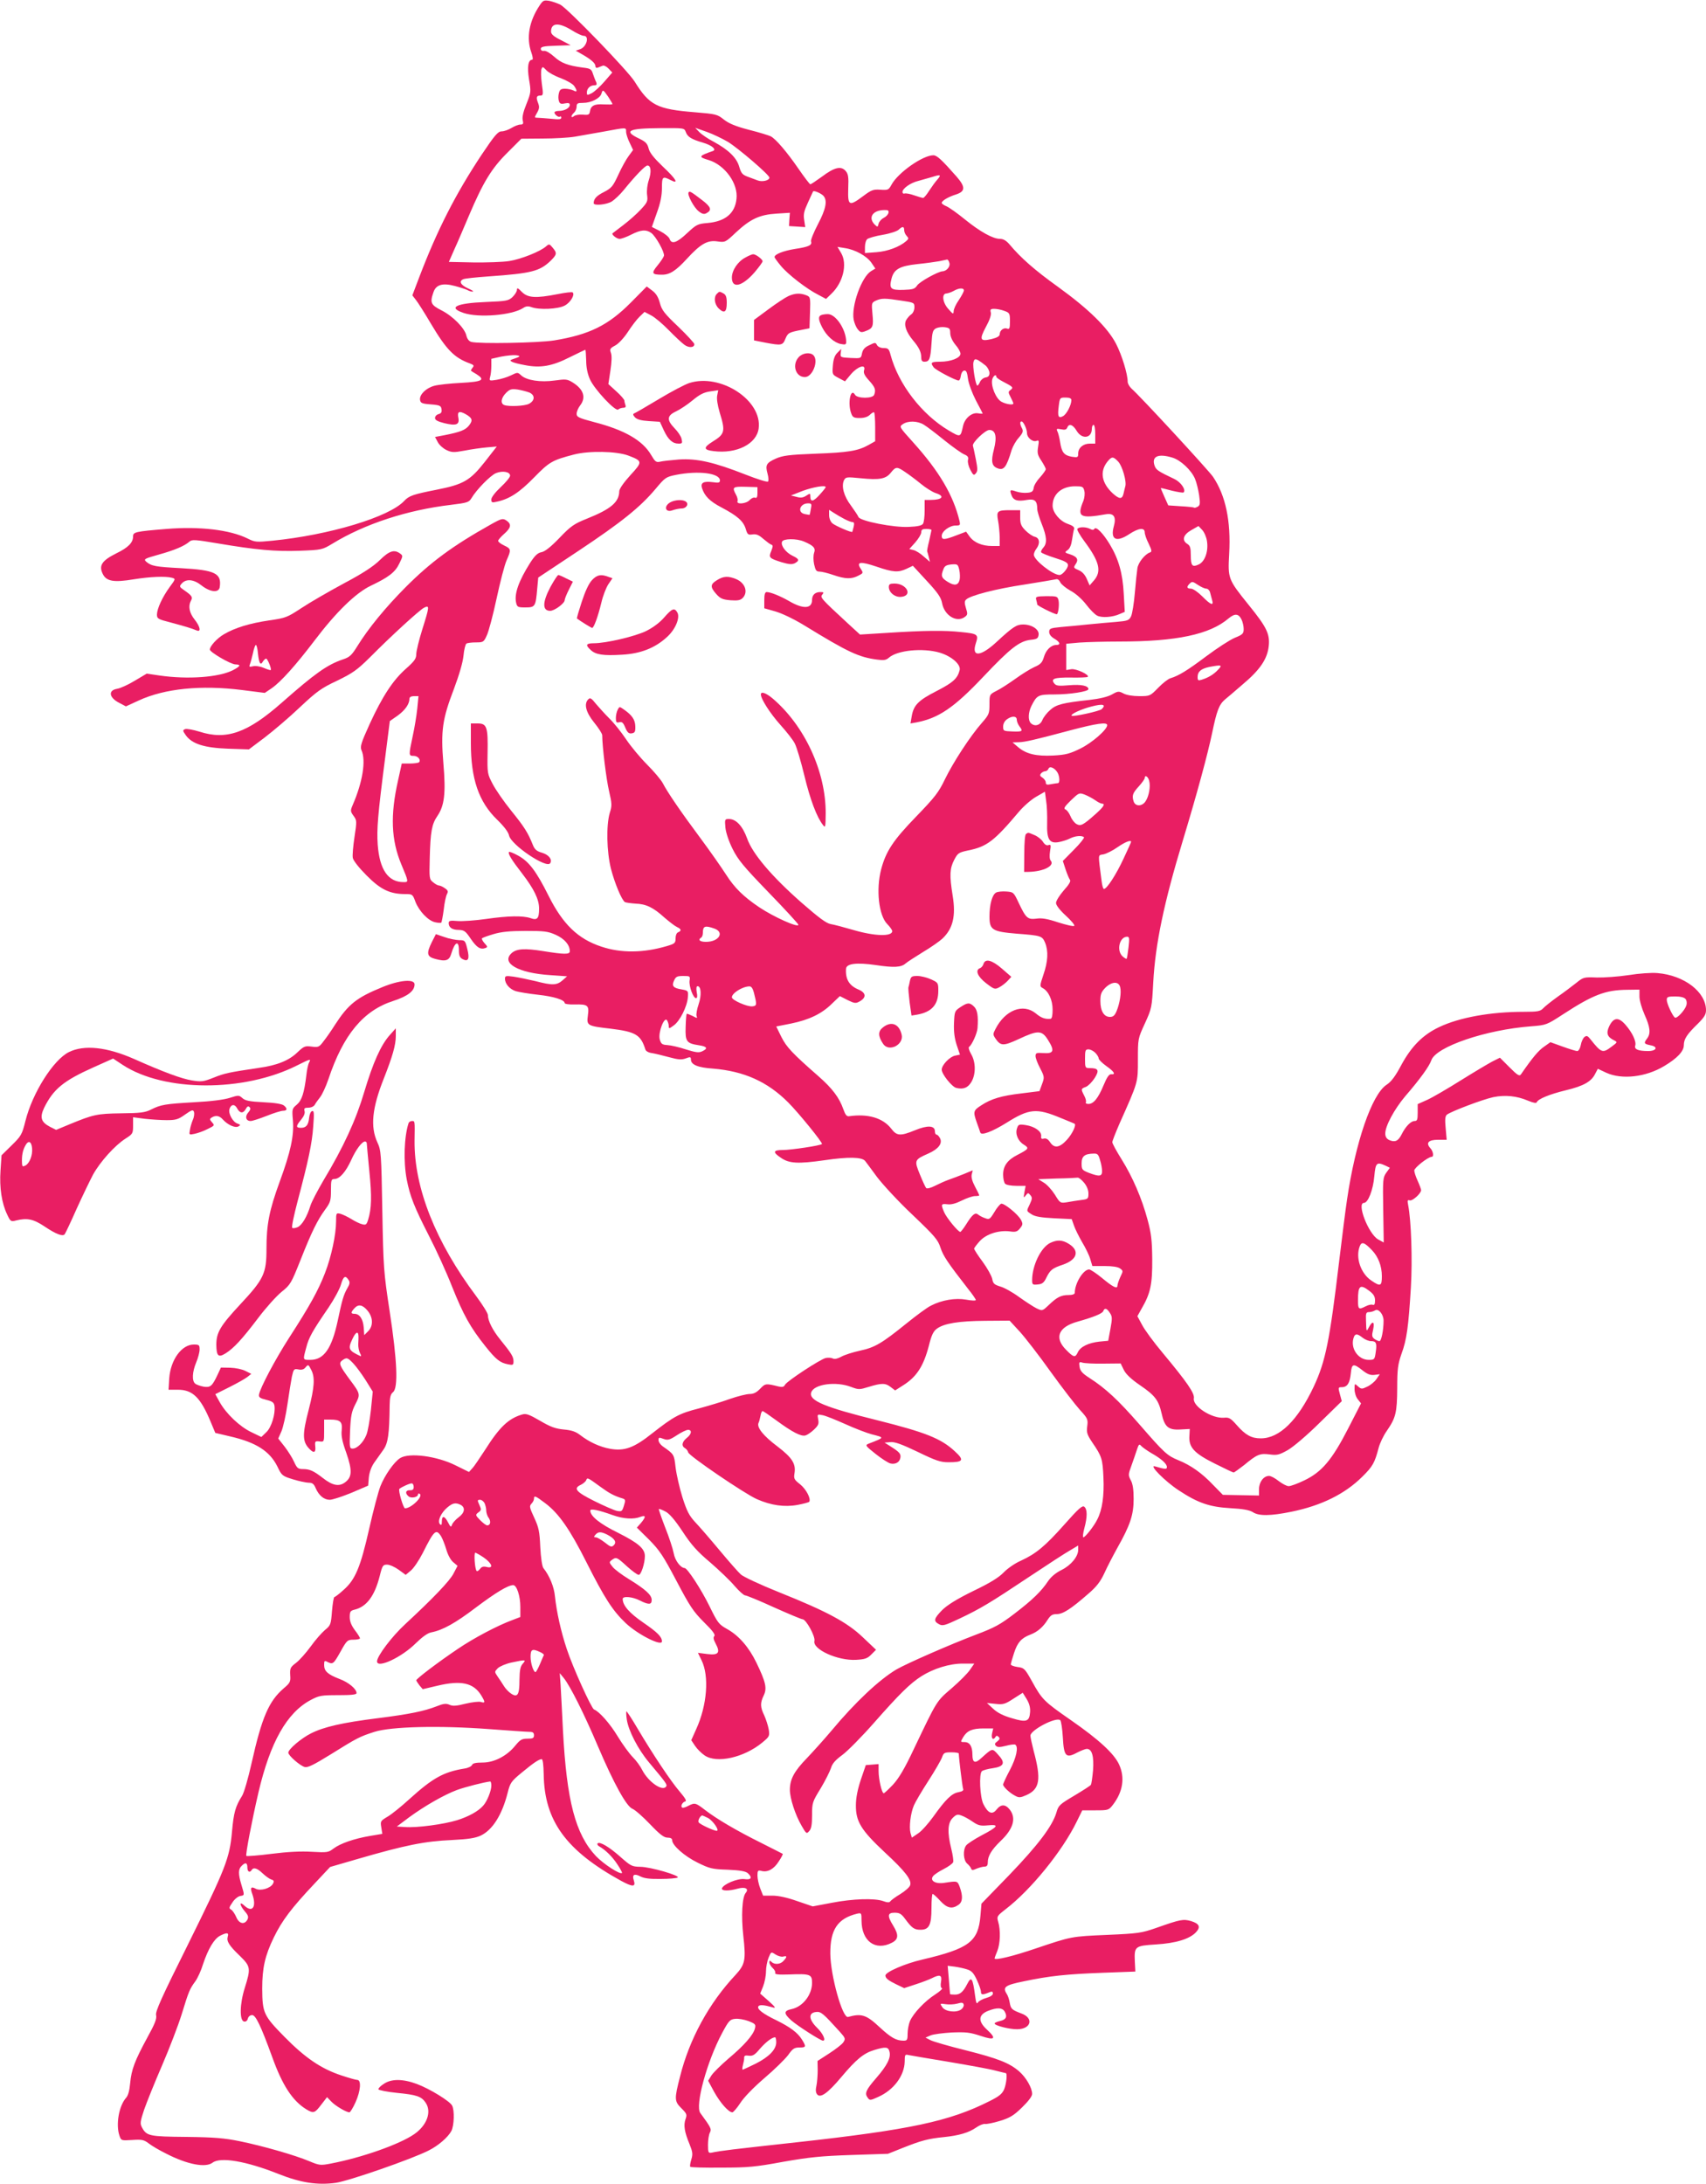 <?xml version="1.0" standalone="no"?>
<!DOCTYPE svg PUBLIC "-//W3C//DTD SVG 20010904//EN"
 "http://www.w3.org/TR/2001/REC-SVG-20010904/DTD/svg10.dtd">
<svg version="1.0" xmlns="http://www.w3.org/2000/svg"
 width="1000pt" height="1280pt" viewBox="0 0 1000 1280"
 preserveAspectRatio="xMidYMid meet">
<g transform="translate(0,1280) scale(0.1,-0.1)"
fill="#e91e63" stroke="none">
<path d="M3163 12768 c-62 -93 -79 -190 -48 -277 8 -22 10 -41 5 -41 -24 0
-31 -42 -19 -115 12 -72 12 -76 -15 -144 -19 -46 -26 -78 -22 -95 5 -21 3 -26
-14 -26 -11 0 -34 -9 -52 -20 -18 -11 -44 -20 -58 -20 -21 0 -40 -22 -117
-137 -152 -229 -259 -439 -363 -711 l-43 -113 21 -27 c12 -15 52 -78 89 -141
90 -151 136 -198 227 -231 24 -9 26 -13 16 -25 -7 -9 -11 -17 -9 -18 2 -2 16
-11 32 -20 53 -34 36 -44 -91 -51 -64 -3 -135 -11 -156 -17 -49 -13 -88 -52
-84 -82 3 -19 10 -23 63 -27 53 -4 60 -8 63 -28 3 -17 -2 -25 -17 -29 -12 -3
-21 -13 -21 -23 0 -12 15 -20 54 -30 70 -17 90 -9 83 30 -8 38 4 44 42 23 40
-23 44 -36 20 -67 -21 -26 -50 -38 -141 -56 l-58 -11 16 -30 c8 -16 31 -37 50
-46 31 -15 43 -16 107 -4 40 8 98 16 131 19 l58 5 -71 -91 c-86 -109 -125
-131 -281 -162 -137 -27 -162 -35 -191 -66 -87 -94 -439 -200 -773 -233 -93
-9 -101 -9 -145 13 -103 51 -281 72 -475 56 -183 -15 -196 -18 -196 -44 0 -36
-28 -65 -98 -99 -84 -42 -104 -71 -80 -120 21 -44 63 -52 184 -32 93 15 183
19 221 9 23 -6 23 -7 -12 -54 -43 -59 -74 -126 -75 -161 0 -25 5 -28 83 -48
81 -22 116 -32 150 -46 27 -11 21 22 -13 65 -30 38 -38 77 -21 109 12 21 6 30
-37 60 -32 22 -32 24 -16 42 26 28 70 24 115 -12 51 -40 102 -45 107 -10 12
81 -27 100 -227 111 -150 8 -173 12 -204 38 -16 15 -11 18 75 42 93 26 149 50
179 76 14 13 36 11 161 -10 230 -39 342 -49 484 -44 131 5 133 6 193 42 190
116 439 197 693 227 98 12 107 15 122 40 29 49 110 132 143 146 39 16 83 8 83
-15 0 -9 -25 -39 -55 -67 -33 -31 -55 -60 -55 -72 0 -19 4 -20 34 -13 74 16
132 55 217 142 89 91 106 101 233 134 88 23 250 20 319 -6 84 -32 85 -36 12
-115 -39 -43 -64 -79 -65 -93 -1 -65 -48 -105 -190 -162 -75 -30 -94 -43 -160
-112 -50 -52 -85 -80 -105 -84 -23 -4 -39 -19 -67 -62 -67 -106 -94 -181 -83
-233 6 -27 10 -29 55 -29 57 0 60 5 69 110 l6 65 235 156 c254 169 362 256
453 364 56 67 61 70 120 82 132 26 257 10 257 -33 0 -13 -8 -15 -42 -10 -54 7
-73 -3 -63 -35 15 -46 45 -77 114 -113 93 -49 128 -80 142 -125 10 -34 14 -37
40 -33 22 3 37 -3 63 -26 19 -16 40 -32 47 -34 11 -4 10 -10 0 -37 -17 -39
-12 -43 60 -66 44 -13 61 -14 78 -6 29 16 26 25 -14 44 -39 19 -70 60 -61 82
7 19 85 20 129 1 57 -24 69 -39 59 -66 -5 -15 -5 -43 0 -67 8 -36 13 -43 32
-43 13 0 49 -9 81 -20 70 -24 106 -25 146 -4 30 15 30 16 14 41 -27 41 -2 44
93 12 99 -34 128 -35 177 -12 l36 17 82 -89 c65 -70 83 -97 89 -129 13 -73 85
-117 133 -82 17 12 18 18 7 52 -9 30 -9 41 1 50 24 24 175 63 342 88 94 15
177 29 185 31 9 3 19 -4 25 -18 6 -12 33 -34 60 -49 30 -16 66 -48 91 -80 22
-29 51 -59 65 -66 27 -14 91 -10 134 10 l28 12 -6 106 c-6 119 -30 204 -82
290 -40 66 -80 106 -90 91 -4 -8 -12 -8 -25 -1 -24 13 -67 13 -75 0 -3 -5 15
-37 41 -72 88 -118 102 -175 58 -228 l-27 -31 -17 39 c-11 25 -28 43 -49 51
-28 12 -29 15 -17 33 20 28 11 45 -31 59 -33 10 -34 12 -15 25 13 9 22 31 26
61 4 27 9 55 12 63 3 11 -9 20 -38 30 -46 16 -88 67 -88 106 0 68 53 114 132
114 43 0 48 -2 54 -27 4 -15 1 -40 -5 -57 -40 -96 -22 -107 131 -80 47 8 62
-15 47 -70 -22 -79 14 -97 91 -46 53 35 90 40 90 10 0 -11 10 -41 23 -66 19
-40 20 -48 7 -52 -29 -10 -69 -60 -73 -93 -3 -19 -10 -83 -15 -144 -5 -60 -15
-122 -22 -137 -12 -24 -19 -27 -89 -33 -42 -3 -116 -10 -166 -15 -49 -5 -120
-12 -157 -15 -62 -6 -68 -9 -68 -29 0 -14 11 -28 30 -39 34 -20 39 -37 12 -37
-31 0 -61 -29 -73 -71 -10 -33 -20 -43 -57 -59 -24 -11 -74 -42 -111 -69 -38
-27 -87 -59 -110 -70 -41 -21 -41 -22 -41 -79 0 -54 -3 -61 -44 -108 -69 -78
-170 -234 -217 -331 -37 -77 -58 -104 -168 -218 -135 -139 -178 -204 -206
-310 -31 -119 -14 -269 35 -320 17 -17 30 -36 30 -42 0 -33 -103 -30 -226 6
-55 16 -115 32 -134 35 -26 4 -70 37 -172 126 -174 153 -288 287 -319 377 -26
71 -64 113 -106 113 -25 0 -25 -2 -21 -50 3 -30 20 -81 42 -125 32 -64 64
-103 212 -256 96 -99 174 -184 174 -189 0 -19 -145 46 -230 103 -92 62 -144
113 -194 191 -29 45 -97 142 -152 216 -114 153 -193 269 -219 320 -10 19 -51
68 -91 108 -40 40 -96 107 -124 149 -28 42 -72 97 -98 122 -26 26 -61 65 -79
86 -25 32 -34 38 -44 27 -28 -26 -15 -77 34 -137 26 -32 47 -65 47 -74 0 -66
24 -260 40 -327 17 -74 18 -86 4 -129 -21 -73 -18 -225 7 -326 22 -85 63 -184
82 -196 6 -3 34 -7 62 -9 62 -2 104 -22 170 -82 28 -24 60 -49 73 -55 26 -12
28 -22 7 -31 -9 -3 -15 -18 -15 -35 0 -28 -4 -32 -52 -46 -136 -40 -267 -42
-383 -3 -137 45 -226 131 -310 299 -72 144 -115 200 -177 234 -27 15 -52 25
-54 22 -9 -8 14 -46 77 -127 69 -90 99 -151 99 -205 0 -59 -11 -70 -50 -56
-45 15 -129 14 -262 -5 -62 -9 -137 -14 -165 -12 -44 4 -53 2 -53 -12 0 -26
21 -40 59 -40 32 -1 40 -7 71 -53 35 -51 56 -64 86 -53 13 5 12 9 -5 27 -11
12 -18 25 -16 29 2 4 33 15 67 25 46 14 97 19 188 19 110 0 131 -2 178 -23 51
-23 82 -59 82 -96 0 -20 -33 -19 -158 1 -106 17 -154 14 -183 -12 -64 -58 38
-117 226 -129 l99 -7 -27 -24 c-34 -29 -59 -30 -159 -4 -43 10 -100 22 -128
26 -45 6 -50 5 -50 -12 0 -30 27 -61 63 -73 17 -5 76 -15 130 -21 93 -10 157
-30 157 -49 0 -5 26 -9 58 -8 78 2 86 -5 78 -64 -8 -60 -5 -62 134 -78 147
-18 176 -36 203 -122 3 -10 20 -19 39 -21 18 -3 63 -14 100 -24 55 -15 73 -16
98 -7 26 10 30 9 30 -7 0 -30 41 -47 130 -53 181 -15 318 -76 440 -198 60 -60
205 -238 198 -244 -8 -9 -182 -35 -230 -35 -57 0 -60 -13 -10 -46 48 -33 99
-36 254 -14 142 21 220 19 239 -4 5 -6 36 -48 69 -93 34 -45 127 -146 209
-223 131 -125 149 -146 164 -193 16 -48 41 -86 161 -240 26 -32 46 -62 46 -66
0 -5 -25 -4 -57 2 -63 11 -142 -2 -206 -35 -21 -10 -85 -57 -143 -104 -145
-117 -185 -141 -273 -160 -42 -9 -91 -25 -109 -35 -22 -12 -39 -16 -50 -11 -9
5 -28 6 -42 3 -33 -8 -225 -134 -238 -156 -7 -14 -16 -16 -38 -11 -76 19 -78
18 -108 -13 -21 -22 -39 -31 -62 -31 -18 0 -70 -13 -116 -29 -46 -17 -128 -41
-183 -56 -114 -29 -146 -47 -270 -144 -109 -87 -165 -107 -249 -92 -61 11
-123 40 -176 81 -26 20 -50 28 -96 32 -49 5 -77 15 -138 51 -64 37 -82 44
-105 37 -79 -23 -132 -72 -216 -205 -32 -49 -66 -100 -77 -111 l-19 -21 -77
38 c-111 56 -275 77 -327 43 -36 -23 -90 -101 -115 -164 -12 -30 -42 -143 -66
-250 -51 -225 -81 -298 -151 -359 -25 -23 -49 -41 -53 -41 -4 0 -10 -37 -14
-82 -6 -79 -8 -84 -41 -111 -19 -16 -57 -59 -84 -97 -27 -37 -66 -81 -86 -96
-33 -25 -36 -31 -34 -71 3 -39 0 -46 -38 -78 -87 -75 -128 -169 -188 -437 -20
-90 -45 -176 -56 -193 -39 -62 -49 -97 -59 -209 -14 -157 -36 -213 -261 -668
-152 -305 -189 -387 -184 -408 5 -21 -7 -51 -51 -131 -74 -136 -94 -189 -101
-268 -4 -44 -12 -73 -24 -86 -42 -47 -61 -157 -39 -221 10 -30 11 -30 75 -26
58 4 69 1 98 -21 18 -14 64 -41 103 -60 123 -63 229 -83 270 -52 46 35 198 9
386 -66 131 -52 230 -67 337 -52 79 12 442 138 543 189 58 29 114 78 134 115
16 32 19 121 4 149 -14 26 -131 98 -206 126 -83 31 -150 31 -194 1 -19 -12
-33 -26 -32 -32 1 -5 50 -15 109 -21 115 -11 143 -21 167 -56 38 -54 9 -134
-66 -186 -87 -60 -306 -137 -488 -172 -62 -12 -68 -11 -128 14 -83 35 -271 89
-408 117 -89 18 -147 23 -311 25 -218 2 -234 5 -261 56 -12 22 -10 35 13 104
15 43 62 160 105 259 43 100 95 235 115 300 42 137 47 148 80 193 13 18 34 63
45 100 30 90 65 149 100 167 39 20 53 19 45 -5 -8 -27 7 -52 71 -113 63 -62
65 -72 29 -187 -30 -94 -32 -193 -4 -198 10 -2 19 5 22 18 3 11 13 20 25 20
21 0 51 -63 118 -247 59 -164 118 -255 199 -305 43 -26 50 -23 88 27 l34 44
24 -25 c23 -25 89 -64 107 -64 5 0 21 26 36 59 30 67 35 131 10 131 -8 0 -50
12 -92 26 -119 39 -213 103 -334 226 -123 125 -130 140 -131 283 0 121 16 193
68 300 48 99 104 173 240 317 l90 96 155 45 c285 83 399 106 560 113 96 5 135
11 168 26 69 33 125 121 158 252 14 56 20 66 81 116 70 58 101 79 118 80 7 0
11 -34 12 -89 4 -273 131 -447 455 -625 67 -36 86 -36 73 4 -11 33 3 41 38 23
23 -12 55 -16 120 -15 48 0 92 4 99 8 18 11 -161 63 -219 63 -49 1 -56 5 -115
57 -66 59 -123 93 -135 80 -4 -4 0 -12 9 -17 36 -20 78 -61 107 -106 17 -25
29 -48 27 -50 -11 -11 -107 51 -153 99 -120 128 -171 322 -193 733 -5 110 -12
231 -14 270 l-5 69 24 -29 c38 -48 118 -207 200 -400 93 -218 167 -352 202
-366 14 -5 60 -45 102 -89 59 -62 83 -80 104 -80 17 0 27 -5 27 -15 0 -30 71
-93 148 -131 71 -35 85 -39 177 -42 72 -3 105 -9 118 -20 29 -26 21 -41 -20
-35 -40 5 -123 -30 -131 -54 -5 -16 39 -17 92 -2 44 12 68 0 47 -25 -21 -25
-27 -135 -14 -251 16 -143 11 -168 -46 -230 -155 -165 -270 -375 -325 -596
-34 -132 -33 -144 8 -185 32 -32 34 -37 24 -65 -12 -35 -6 -74 24 -146 18 -45
20 -58 10 -90 -6 -20 -9 -39 -6 -42 3 -4 85 -6 182 -5 155 0 200 4 362 34 155
27 220 34 400 40 l215 7 90 36 c106 42 147 53 239 62 87 9 145 26 188 56 18
13 41 22 51 21 10 -2 50 6 89 18 58 18 80 31 129 79 37 36 59 65 59 79 0 35
-35 96 -76 132 -57 49 -121 75 -315 124 -97 24 -190 51 -205 59 l-29 15 30 13
c17 7 73 14 125 17 82 3 105 1 168 -20 84 -28 95 -17 38 36 -54 49 -52 87 4
110 55 22 87 20 100 -5 16 -29 7 -46 -29 -54 -17 -4 -31 -10 -31 -14 0 -13 90
-35 133 -34 81 1 98 65 25 92 -56 21 -63 27 -69 62 -3 19 -11 44 -19 55 -24
38 -8 50 102 72 152 32 251 42 463 50 l190 7 -3 58 c-4 90 0 93 123 101 118 7
198 32 235 71 29 31 21 51 -29 66 -45 13 -62 10 -206 -41 -84 -29 -103 -32
-285 -40 -212 -9 -209 -9 -420 -80 -132 -45 -240 -71 -240 -58 0 3 7 23 16 44
17 42 20 121 5 171 -9 31 -7 34 43 73 149 114 333 341 417 513 l33 67 78 0
c75 0 77 1 102 33 58 76 71 158 36 235 -29 64 -118 146 -282 260 -160 111
-170 121 -231 232 -40 71 -44 75 -82 80 -22 3 -40 10 -40 15 0 6 9 36 19 67
20 62 43 88 96 108 42 16 74 44 101 87 17 26 27 33 53 33 37 0 83 30 185 119
49 42 71 71 94 120 16 36 51 103 77 150 75 133 95 193 95 286 0 55 -5 89 -17
110 -15 29 -15 34 4 85 11 30 25 72 32 93 11 33 14 36 25 23 7 -8 34 -27 59
-42 59 -33 92 -63 92 -82 0 -14 -9 -14 -70 4 -39 11 60 -89 140 -141 112 -74
181 -97 300 -104 76 -4 113 -11 133 -23 35 -24 104 -23 227 2 175 36 312 103
415 205 62 61 73 82 96 169 7 27 28 72 48 100 53 77 60 107 61 251 0 112 4
139 25 200 31 84 41 160 55 388 10 164 2 394 -16 485 -5 26 -4 31 9 27 15 -6
67 40 67 60 0 5 -9 30 -20 54 -11 24 -20 51 -20 61 0 16 81 80 102 80 14 0 9
33 -8 51 -28 31 -11 49 46 49 l50 0 -6 68 c-5 51 -3 70 7 79 24 19 211 90 273
103 70 14 137 7 203 -21 31 -13 49 -16 51 -9 7 19 75 47 170 70 104 25 150 51
172 96 l16 30 49 -23 c92 -42 232 -26 340 39 77 46 115 87 115 122 0 37 19 65
83 127 36 36 47 53 47 78 0 107 -127 205 -285 218 -35 3 -107 -2 -169 -12 -60
-9 -143 -15 -186 -14 -76 3 -79 2 -121 -32 -24 -19 -73 -56 -109 -81 -36 -26
-74 -56 -84 -67 -17 -18 -31 -21 -113 -21 -196 0 -379 -33 -498 -90 -95 -45
-161 -112 -220 -220 -36 -68 -60 -100 -88 -118 -86 -57 -182 -337 -231 -672
-9 -58 -29 -219 -46 -359 -56 -471 -80 -589 -149 -737 -94 -199 -201 -304
-311 -304 -54 0 -89 19 -140 77 -36 41 -46 47 -75 44 -72 -6 -186 68 -177 114
5 29 -38 92 -182 265 -53 63 -108 138 -122 166 l-27 50 25 45 c52 89 63 143
62 289 -1 111 -6 152 -27 230 -34 127 -88 252 -153 356 -30 48 -54 92 -54 100
0 7 19 55 41 106 111 249 109 241 109 377 0 124 0 124 41 213 40 88 41 92 49
241 12 224 63 468 174 833 83 274 145 503 172 632 26 126 40 163 74 192 10 8
56 47 102 87 104 87 147 151 155 227 7 71 -12 110 -118 241 -121 150 -122 154
-114 299 11 192 -21 343 -95 452 -28 40 -426 472 -479 518 -11 11 -21 28 -21
39 0 45 -34 156 -68 222 -50 96 -162 205 -342 335 -135 97 -216 168 -283 248
-19 22 -36 32 -55 32 -42 0 -117 42 -206 114 -44 36 -92 70 -108 77 -15 6 -28
15 -28 20 0 12 38 35 83 49 56 18 57 44 5 104 -88 100 -116 126 -137 126 -62
0 -207 -102 -245 -172 -17 -31 -20 -33 -65 -30 -42 3 -53 -1 -101 -37 -83 -62
-91 -58 -88 43 3 71 0 87 -16 105 -27 30 -66 20 -139 -35 -33 -24 -63 -44 -67
-44 -4 0 -36 42 -71 93 -67 97 -131 172 -161 188 -10 5 -67 23 -127 38 -81 21
-120 38 -149 61 -37 30 -46 32 -168 42 -223 18 -267 40 -354 180 -40 64 -392
428 -436 451 -17 8 -45 18 -64 22 -32 5 -37 3 -57 -27z m193 -148 c26 -16 56
-30 66 -30 34 0 17 -65 -21 -78 l-26 -9 33 -19 c55 -31 82 -54 82 -71 0 -9 6
-13 15 -9 8 3 21 8 28 11 7 3 23 -5 34 -17 l22 -23 -46 -53 c-25 -29 -58 -59
-74 -68 -27 -13 -29 -13 -29 4 0 23 19 42 43 42 14 0 17 4 12 18 -5 9 -13 31
-19 48 -9 29 -15 33 -61 38 -87 12 -125 26 -167 64 -23 21 -49 36 -59 34 -12
-2 -19 3 -19 12 0 12 17 16 88 18 l87 3 -57 30 c-43 21 -58 35 -58 50 0 53 47
55 126 5z m-69 -278 c34 -13 69 -33 78 -45 20 -29 19 -40 -4 -27 -11 5 -33 10
-49 10 -24 0 -31 -5 -36 -26 -4 -14 -4 -35 0 -46 5 -16 12 -19 35 -14 21 4 29
2 29 -9 0 -18 -31 -35 -64 -35 -14 0 -26 -4 -26 -9 0 -13 26 -32 33 -24 4 3 7
0 7 -7 0 -10 -14 -11 -61 -6 -34 3 -70 6 -80 6 -17 0 -17 1 -1 29 14 25 15 35
5 60 -12 32 -8 41 16 41 15 0 16 8 7 69 -5 37 -6 76 -2 86 6 16 8 15 29 -7 12
-13 50 -34 84 -46z m278 -109 c14 -21 25 -40 25 -43 0 -3 -23 -3 -50 -2 -55 4
-77 -7 -82 -41 -3 -19 -8 -22 -41 -19 -21 2 -45 -2 -53 -9 -8 -7 -14 -7 -14
-1 0 5 7 15 15 22 8 7 15 23 15 35 0 19 5 22 38 22 46 0 98 26 107 53 8 27 10
26 40 -17z m105 -205 c0 -12 9 -41 21 -65 l20 -42 -25 -34 c-14 -18 -42 -68
-61 -110 -32 -69 -40 -79 -84 -102 -44 -22 -61 -40 -61 -66 0 -16 74 -9 106
10 17 11 49 41 70 67 68 84 126 144 139 144 21 0 24 -38 8 -86 -9 -27 -13 -62
-10 -86 5 -37 2 -44 -36 -85 -23 -25 -69 -66 -102 -91 -33 -25 -62 -47 -64
-49 -9 -6 23 -33 41 -33 10 0 41 11 68 25 57 29 87 31 117 10 27 -19 79 -113
75 -134 -2 -8 -19 -34 -38 -57 -38 -46 -33 -54 27 -54 45 0 81 23 146 94 80
87 120 110 179 101 44 -6 46 -6 108 53 85 79 139 104 238 110 l78 5 -3 -39 -2
-39 48 -3 47 -3 -6 41 c-6 34 -1 53 22 103 16 34 29 64 30 65 5 7 44 -10 59
-24 27 -27 17 -78 -31 -169 -25 -48 -43 -93 -40 -100 8 -22 -14 -32 -94 -44
-68 -11 -120 -31 -120 -48 0 -3 16 -26 37 -51 40 -49 153 -137 222 -171 l43
-23 30 29 c70 66 96 175 59 239 l-22 37 43 -7 c62 -9 129 -47 156 -86 l23 -34
-25 -15 c-56 -34 -117 -205 -102 -285 4 -19 14 -44 24 -56 15 -19 21 -20 47
-10 42 16 46 27 39 100 -6 64 -5 66 20 78 34 15 52 15 149 0 75 -11 77 -12 77
-39 0 -16 -8 -34 -18 -41 -11 -7 -24 -23 -31 -35 -14 -27 1 -70 41 -118 35
-41 48 -69 48 -99 0 -19 5 -26 19 -26 29 0 35 16 41 105 4 69 8 81 27 91 13 6
36 9 53 6 26 -4 30 -8 30 -36 1 -19 12 -44 30 -66 17 -19 30 -43 30 -53 0 -25
-57 -47 -120 -47 -52 0 -58 -5 -37 -33 12 -16 128 -77 146 -77 6 0 11 12 13
27 2 16 10 29 19 31 13 2 18 -9 23 -48 4 -29 24 -83 46 -126 22 -41 40 -76 40
-78 0 -1 -13 -1 -29 2 -36 5 -77 -31 -86 -75 -15 -67 -14 -67 -84 -26 -158 94
-295 271 -341 444 -9 34 -14 39 -40 39 -17 0 -33 7 -39 17 -9 17 -11 17 -45 0
-27 -12 -38 -25 -43 -47 -6 -31 -6 -31 -67 -28 -58 3 -61 4 -58 28 l3 25 -22
-22 c-16 -15 -24 -38 -27 -75 -4 -53 -4 -53 33 -73 l38 -20 36 43 c40 46 88
60 76 22 -5 -15 3 -32 29 -60 36 -40 41 -55 30 -84 -9 -23 -99 -22 -112 0 -26
46 -45 -51 -22 -110 8 -22 16 -26 50 -26 26 0 47 7 59 19 11 11 22 17 25 14 3
-4 6 -43 6 -88 l0 -81 -37 -21 c-64 -36 -121 -45 -313 -52 -157 -6 -192 -11
-233 -29 -55 -25 -62 -37 -48 -88 6 -21 7 -42 3 -46 -5 -5 -64 14 -133 41
-183 72 -284 95 -389 88 -47 -4 -97 -9 -111 -13 -23 -5 -29 0 -52 39 -50 86
-156 147 -334 193 -91 24 -103 30 -103 49 0 12 9 34 20 48 37 47 21 96 -44
136 -31 19 -40 20 -104 11 -84 -12 -166 1 -197 30 -21 19 -21 19 -60 0 -22
-11 -60 -22 -84 -26 -43 -7 -44 -6 -38 17 4 13 7 43 7 65 l0 41 58 13 c31 6
71 10 87 8 30 -4 27 -8 -22 -24 -27 -8 -1 -20 74 -34 92 -18 159 -6 262 46 49
24 90 44 92 44 2 0 4 -28 5 -63 0 -40 8 -79 22 -110 26 -59 151 -192 166 -177
5 5 19 10 29 10 13 0 17 5 13 16 -3 9 -6 20 -6 26 0 6 -21 31 -47 54 l-47 43
12 79 c8 52 9 88 3 104 -8 22 -5 27 25 43 19 10 51 44 74 79 22 34 53 75 69
90 l29 28 38 -20 c22 -11 68 -50 104 -87 36 -37 77 -75 92 -86 26 -19 58 -17
58 4 0 6 -42 52 -94 102 -81 77 -97 97 -108 139 -9 34 -22 56 -45 73 l-32 24
-93 -94 c-133 -134 -243 -188 -449 -222 -93 -15 -439 -21 -486 -9 -14 4 -24
17 -29 36 -9 44 -79 115 -146 149 -63 32 -69 45 -47 107 15 44 54 55 125 36
30 -8 64 -19 74 -24 10 -6 25 -10 32 -9 7 0 -6 9 -29 19 -44 20 -55 43 -26 54
9 4 75 11 147 16 253 18 299 30 364 92 37 37 38 45 11 77 -18 22 -21 22 -37 8
-34 -31 -148 -76 -217 -87 -38 -6 -134 -9 -212 -8 l-142 3 33 75 c19 41 57
131 86 199 82 193 132 275 225 367 l81 81 125 1 c68 0 153 5 189 11 36 6 112
20 170 30 135 25 130 25 130 -1z m350 -2 c10 -28 32 -42 100 -62 52 -15 82
-40 59 -49 -85 -29 -87 -35 -25 -53 95 -29 174 -138 163 -228 -9 -85 -66 -132
-170 -141 -58 -5 -65 -9 -119 -59 -60 -57 -92 -68 -103 -34 -4 11 -28 31 -55
45 l-49 25 29 82 c21 57 30 102 30 146 0 67 4 71 50 47 52 -27 35 4 -45 79
-52 50 -77 81 -83 106 -7 28 -17 39 -54 57 -97 46 -66 61 125 62 137 1 138 1
147 -23z m246 -57 c61 -37 244 -194 244 -210 0 -17 -43 -27 -70 -16 -14 5 -40
15 -59 22 -29 11 -37 20 -48 58 -15 53 -64 100 -151 147 -33 17 -71 43 -84 57
l-23 24 68 -24 c37 -13 92 -40 123 -58z m1228 -222 c-11 -12 -32 -41 -47 -64
-15 -24 -31 -43 -36 -43 -5 0 -28 7 -52 15 -24 9 -49 13 -56 11 -7 -3 -13 1
-13 9 0 20 47 54 94 65 22 6 59 17 81 23 49 16 54 13 29 -16z m-286 -194 c-2
-10 -14 -23 -28 -30 -14 -7 -27 -22 -30 -34 -5 -21 -6 -21 -23 -5 -40 41 -12
84 56 85 22 1 28 -3 25 -16z m92 -102 c0 -11 7 -26 15 -34 12 -13 12 -17 -3
-30 -39 -34 -109 -60 -174 -65 l-68 -5 0 35 c0 20 6 41 14 47 8 6 48 18 91 25
42 7 84 21 93 30 22 21 32 20 32 -3z m265 -192 c7 -20 -16 -48 -40 -49 -26 -1
-135 -61 -149 -83 -14 -21 -25 -24 -81 -26 -75 -2 -84 7 -69 67 14 54 48 73
150 84 49 5 107 13 129 17 22 5 43 9 47 10 4 0 10 -8 13 -20z m85 -161 c0 -7
-14 -33 -30 -57 -17 -24 -30 -53 -30 -65 -1 -19 -4 -18 -30 12 -35 37 -42 92
-12 92 9 1 28 7 42 15 31 18 60 19 60 3z m237 -120 c31 -11 33 -15 33 -61 0
-41 -3 -48 -16 -43 -20 8 -44 -10 -44 -33 0 -11 -15 -20 -47 -28 -69 -16 -74
-4 -34 71 22 40 32 70 29 84 -5 18 -2 22 20 22 14 0 41 -5 59 -12z m-109 -321
c12 -11 22 -31 22 -43 0 -16 -7 -24 -22 -26 -13 -2 -27 -13 -33 -25 -5 -13
-13 -23 -16 -23 -10 0 -29 113 -23 137 5 19 9 21 28 12 11 -7 31 -21 44 -32z
m62 -65 c0 -5 17 -17 38 -28 60 -31 64 -35 46 -49 -15 -11 -15 -14 0 -43 9
-17 16 -33 16 -37 0 -10 -41 -5 -69 10 -33 17 -64 93 -55 131 6 22 24 34 24
16z m-2736 -93 c34 -16 31 -48 -4 -66 -26 -13 -117 -17 -144 -7 -24 9 -19 42
10 71 22 22 31 25 69 20 23 -4 54 -12 69 -18z m3176 -44 c0 -29 -28 -83 -49
-94 -27 -15 -33 -2 -25 59 6 49 7 50 40 50 24 0 34 -5 34 -15z m-865 -144 c17
-10 71 -51 120 -91 50 -40 102 -77 117 -83 21 -9 26 -16 22 -33 -3 -12 3 -37
14 -58 17 -32 21 -34 32 -20 11 12 11 27 0 82 -7 37 -15 72 -17 79 -7 17 72
93 96 93 37 0 46 -39 27 -114 -18 -69 -13 -97 20 -110 38 -15 53 4 84 107 7
21 25 54 42 72 24 28 27 38 19 54 -13 24 -14 41 -3 41 11 0 32 -45 32 -69 0
-26 33 -53 55 -45 15 6 16 2 10 -35 -6 -36 -3 -48 19 -81 14 -22 26 -44 26
-50 0 -5 -15 -27 -34 -48 -19 -20 -36 -48 -37 -62 -3 -20 -11 -26 -37 -28 -19
-2 -47 1 -64 7 -38 13 -41 11 -29 -21 11 -31 36 -38 90 -28 46 8 61 -5 61 -53
0 -13 12 -52 26 -87 30 -75 33 -113 10 -139 -10 -11 -16 -24 -13 -28 3 -5 40
-20 81 -33 58 -18 76 -28 76 -42 0 -19 -33 -58 -49 -58 -40 0 -151 88 -151
119 0 9 7 25 15 35 23 31 19 63 -9 70 -14 3 -38 20 -55 37 -25 25 -31 39 -31
75 l0 44 -57 0 c-77 0 -83 -5 -73 -60 5 -25 9 -69 10 -97 l0 -53 -45 0 c-58 0
-106 20 -132 56 l-20 28 -58 -22 c-70 -27 -85 -27 -85 -3 0 27 46 61 82 61 26
0 28 2 22 28 -36 149 -118 289 -271 459 -83 92 -83 92 -61 107 30 21 86 20
123 -3z m896 -36 c31 -52 89 -44 89 12 0 13 5 23 10 23 6 0 10 -25 10 -55 l0
-55 -32 0 c-39 0 -68 -25 -68 -58 0 -23 -3 -24 -37 -19 -46 8 -60 26 -69 86
-4 25 -11 54 -16 63 -7 15 -5 17 22 12 22 -5 31 -2 36 10 10 26 33 18 55 -19z
m561 -157 c48 -14 112 -74 133 -125 9 -21 19 -64 24 -96 7 -50 5 -59 -9 -67
-10 -5 -19 -8 -21 -5 -2 2 -37 6 -78 8 l-73 5 -23 51 c-13 28 -22 51 -20 51 2
0 31 -7 65 -16 34 -8 64 -13 68 -10 15 15 -16 60 -53 78 -99 47 -109 54 -118
81 -17 53 23 70 105 45z m-317 -24 c24 -26 50 -117 41 -145 -2 -8 -7 -26 -10
-41 -8 -35 -24 -35 -63 0 -66 61 -78 128 -32 186 26 32 34 32 64 0z m-1250
-60 c21 -14 63 -45 92 -69 29 -24 69 -49 88 -55 56 -18 39 -40 -31 -40 l-34 0
0 -62 c0 -35 -4 -70 -10 -78 -6 -10 -32 -16 -82 -18 -88 -5 -287 34 -296 58
-3 8 -23 38 -44 67 -42 55 -58 115 -40 150 10 18 17 18 98 10 110 -11 147 -4
176 33 29 36 36 36 83 4z m-865 -123 c0 -24 -4 -32 -14 -28 -8 3 -22 -3 -32
-14 -20 -22 -79 -27 -71 -6 3 7 -1 24 -9 38 -24 44 -19 48 56 46 l70 -2 0 -34z
m400 34 c0 -3 -16 -23 -36 -45 -37 -41 -54 -44 -54 -9 0 18 -1 19 -24 4 -18
-12 -33 -14 -57 -7 l-33 8 69 27 c63 23 135 35 135 22z m-87 -127 c-3 -18 -6
-34 -7 -35 -1 -1 -13 1 -28 4 -47 9 -30 63 19 63 20 0 22 -4 16 -32z m197 -60
c19 -10 40 -18 47 -18 10 0 11 -8 7 -27 -4 -16 -8 -29 -8 -30 -5 -6 -99 35
-117 50 -11 10 -19 29 -19 48 l0 31 28 -18 c15 -10 43 -26 62 -36z m2125 -130
c9 -59 -12 -119 -48 -136 -38 -18 -47 -9 -47 54 0 43 -4 56 -20 66 -34 21 -25
54 23 81 l42 24 22 -23 c12 -13 25 -43 28 -66z m-1615 65 c-1 -5 -7 -34 -14
-65 -8 -31 -13 -58 -11 -60 1 -2 5 -16 9 -32 l7 -29 -36 31 c-19 18 -47 35
-60 38 l-25 6 35 39 c19 22 35 48 35 59 0 16 7 20 30 20 17 0 30 -3 30 -7z
m165 -291 c-8 -33 -30 -37 -70 -12 -37 23 -41 34 -25 74 7 19 17 25 47 28 36
3 38 1 46 -32 4 -19 5 -45 2 -58z m1400 -32 c17 -11 37 -20 46 -20 9 0 19 -10
22 -22 3 -13 9 -33 12 -45 11 -36 -9 -28 -58 22 -25 25 -54 45 -66 45 -24 0
-27 10 -9 28 16 16 18 15 53 -8z m252 -200 c7 -14 13 -39 13 -56 0 -27 -5 -33
-52 -52 -29 -12 -104 -61 -167 -108 -112 -84 -161 -114 -210 -129 -14 -4 -46
-29 -72 -56 -47 -48 -48 -49 -111 -49 -37 0 -75 6 -93 16 -27 14 -32 14 -67
-6 -25 -14 -71 -25 -131 -32 -157 -17 -196 -27 -231 -59 -19 -16 -39 -42 -46
-59 -13 -32 -46 -40 -68 -18 -17 17 -15 63 4 101 32 63 39 67 134 67 91 0 200
17 200 31 0 20 -42 29 -112 23 -60 -5 -76 -4 -87 9 -24 29 -3 37 95 36 52 -1
97 1 100 4 12 12 -68 49 -96 45 l-30 -5 0 77 0 77 77 7 c42 3 147 6 233 6 335
0 531 41 642 136 36 30 58 28 75 -6z m-138 -296 c-25 -27 -57 -46 -96 -58 -20
-6 -23 -4 -23 17 0 31 21 48 68 58 74 14 79 12 51 -17z m-681 -230 c-12 -12
-168 -46 -176 -39 -10 9 56 39 115 54 68 18 89 12 61 -15z m-498 -62 c0 -10 7
-27 15 -38 23 -30 19 -33 -40 -31 -53 2 -55 3 -55 29 0 16 9 33 22 42 30 22
58 20 58 -2z m530 -32 c0 -26 -88 -103 -157 -137 -63 -31 -87 -37 -159 -41
-100 -5 -159 9 -206 49 l-33 28 35 1 c35 0 95 14 305 70 155 41 215 49 215 30z
m-290 -280 c12 -23 13 -60 1 -60 -5 0 -23 -3 -40 -6 -24 -5 -31 -3 -31 10 0 9
-9 21 -19 28 -15 9 -17 15 -9 25 6 7 17 13 25 13 7 0 16 7 19 15 7 18 38 4 54
-25z m536 -46 c9 -33 -1 -90 -21 -120 -20 -31 -60 -32 -70 -1 -11 34 -6 49 31
89 19 21 34 43 34 48 0 21 20 9 26 -16z m-598 -247 c-3 -97 13 -123 70 -112
20 4 49 13 64 21 29 15 70 19 82 7 3 -4 -23 -37 -59 -73 l-65 -66 16 -49 c9
-28 21 -55 26 -62 6 -7 -6 -28 -37 -62 -25 -29 -45 -61 -45 -73 0 -13 22 -42
57 -74 32 -29 54 -56 50 -60 -4 -5 -46 5 -94 20 -63 21 -97 27 -128 22 -51 -6
-61 2 -104 93 -29 62 -31 63 -72 66 -24 2 -51 -1 -60 -6 -23 -12 -39 -69 -39
-141 0 -78 17 -88 158 -100 145 -11 151 -13 168 -53 20 -49 17 -110 -10 -188
-22 -66 -22 -68 -4 -78 34 -18 58 -70 58 -126 0 -35 -4 -53 -12 -54 -32 -3
-55 5 -87 32 -74 60 -179 20 -236 -92 -15 -28 -15 -33 -1 -54 31 -46 46 -47
137 -5 113 53 136 53 172 -5 40 -63 34 -81 -26 -77 -42 3 -47 1 -47 -18 0 -11
12 -43 27 -71 25 -49 26 -53 11 -93 l-15 -41 -104 -13 c-120 -14 -179 -32
-237 -70 -47 -30 -49 -37 -26 -102 9 -25 18 -50 20 -57 5 -20 69 4 153 56 133
84 177 88 318 29 43 -17 80 -33 82 -34 11 -8 -14 -60 -45 -94 -43 -47 -74 -52
-99 -14 -11 17 -23 24 -36 21 -14 -4 -18 0 -16 15 3 27 -38 56 -90 64 -39 6
-44 4 -51 -17 -13 -34 5 -77 40 -98 32 -20 29 -25 -39 -60 -57 -29 -83 -64
-83 -115 0 -23 5 -47 12 -54 7 -7 36 -12 66 -12 l54 0 -7 -37 c-6 -34 -5 -36
7 -20 13 17 15 18 28 2 11 -13 11 -21 -3 -51 -21 -44 -22 -40 10 -61 20 -13
55 -19 131 -23 l104 -5 13 -37 c7 -21 29 -65 48 -98 20 -33 42 -78 48 -100
l12 -40 72 0 c45 0 78 -5 90 -14 19 -14 19 -15 2 -50 -9 -20 -17 -43 -17 -51
0 -22 -27 -8 -93 47 -32 26 -65 48 -73 48 -34 0 -84 -81 -84 -137 0 -8 -14
-13 -36 -13 -44 0 -68 -12 -116 -58 -38 -36 -38 -36 -72 -20 -18 9 -64 39
-102 66 -38 28 -88 56 -111 62 -35 11 -42 17 -47 45 -4 18 -29 63 -56 100 -28
37 -50 72 -50 77 0 4 15 24 33 44 38 42 112 65 176 57 34 -5 44 -2 60 18 17
21 17 27 6 49 -18 34 -101 101 -117 95 -7 -3 -26 -25 -40 -50 -26 -42 -29 -44
-55 -34 -15 5 -33 15 -40 21 -17 14 -34 0 -70 -58 -15 -24 -31 -44 -34 -44
-13 0 -81 83 -95 116 -20 47 -18 50 20 46 22 -3 50 5 84 22 28 14 63 26 77 26
14 0 25 2 25 4 0 3 -11 26 -25 52 -16 30 -23 55 -19 71 l6 24 -53 -22 c-30
-12 -70 -27 -90 -34 -20 -7 -55 -23 -79 -35 -23 -12 -46 -18 -51 -13 -4 4 -21
40 -37 80 -34 83 -33 86 51 123 58 26 83 59 67 89 -6 12 -15 21 -20 21 -6 0
-10 9 -10 20 0 34 -44 36 -116 6 -86 -35 -107 -34 -139 8 -49 64 -137 90 -248
74 -14 -2 -22 8 -34 42 -23 66 -64 121 -145 192 -153 134 -188 171 -218 231
l-30 61 86 17 c107 22 180 57 240 116 l47 45 45 -23 c41 -20 48 -21 71 -8 41
23 38 51 -8 70 -54 23 -76 61 -72 121 2 31 62 38 174 22 106 -16 150 -14 176
10 9 8 54 37 101 66 47 28 98 64 113 78 63 59 81 133 61 254 -19 118 -17 158
9 208 21 41 27 44 83 56 109 22 152 55 297 227 27 32 72 71 100 87 l52 30 7
-53 c5 -28 7 -87 6 -130z m282 133 c15 -11 33 -20 39 -20 22 0 10 -19 -36 -60
-74 -66 -88 -73 -112 -60 -12 6 -28 26 -36 46 -8 19 -21 37 -30 40 -12 5 -5
17 32 53 47 45 49 46 81 34 18 -7 46 -22 62 -33z m210 -244 c0 -3 -20 -47 -44
-98 -43 -93 -98 -178 -115 -178 -5 0 -11 21 -14 48 -21 165 -23 148 12 155 17
4 54 22 82 42 45 31 79 44 79 31z m-2443 -508 c62 -22 27 -78 -49 -78 -36 0
-49 12 -28 25 6 3 10 16 10 29 0 39 13 43 67 24z m2428 -110 c-4 -35 -9 -65
-11 -67 -2 -2 -13 4 -24 14 -37 34 -18 115 27 115 13 0 14 -10 8 -62z m-2573
-196 c-4 -32 21 -102 38 -102 7 0 9 12 4 35 -4 23 -2 35 5 35 21 0 24 -53 6
-106 -10 -29 -15 -60 -12 -68 6 -15 4 -15 -24 0 -17 8 -32 14 -34 12 -2 -2 -5
-36 -6 -77 -3 -85 5 -96 77 -107 49 -7 56 -19 19 -36 -19 -9 -38 -6 -96 12
-39 13 -87 24 -107 25 -32 2 -37 7 -45 34 -10 40 27 136 43 111 5 -8 10 -23
10 -33 0 -17 2 -17 29 3 36 25 79 111 83 165 3 38 2 39 -35 46 -51 8 -61 20
-46 52 10 23 18 27 54 27 40 0 41 -1 37 -28z m2524 -37 c8 -32 -2 -95 -21
-141 -11 -26 -20 -34 -39 -34 -35 0 -56 35 -56 93 0 40 5 53 29 78 38 37 78
39 87 4z m-2147 -32 c18 -71 18 -78 -8 -81 -29 -4 -121 36 -121 53 0 24 61 63
102 64 12 1 20 -11 27 -36z m5191 -23 c0 -24 13 -68 30 -107 33 -73 37 -110
15 -139 -21 -28 -19 -32 19 -40 47 -8 37 -34 -13 -34 -58 0 -82 10 -76 31 8
24 -16 76 -57 123 -41 47 -70 44 -96 -10 -18 -39 -11 -61 27 -80 23 -12 23
-12 -12 -38 -53 -40 -60 -38 -125 44 -16 20 -22 22 -35 12 -8 -7 -18 -28 -21
-47 -4 -20 -13 -35 -21 -35 -8 0 -46 12 -85 26 l-72 26 -38 -27 c-32 -22 -66
-62 -135 -162 -9 -12 -21 -4 -67 42 l-56 56 -44 -22 c-23 -12 -107 -62 -184
-110 -78 -49 -167 -101 -198 -115 l-56 -25 0 -50 c0 -41 -3 -49 -18 -49 -22 0
-53 -32 -76 -78 -20 -40 -39 -48 -72 -34 -17 8 -24 20 -24 39 0 44 53 142 116
217 89 103 142 177 154 212 27 79 319 179 585 199 89 7 91 8 188 71 175 114
248 142 375 143 l72 1 0 -40z m270 -15 c7 -8 9 -24 5 -37 -9 -29 -55 -79 -67
-72 -14 9 -48 82 -48 104 0 17 6 20 49 20 30 0 53 -5 61 -15z m-3460 -315 c11
-11 20 -26 20 -33 0 -7 20 -27 45 -45 47 -33 57 -51 28 -48 -12 1 -25 -18 -44
-64 -32 -77 -59 -110 -89 -110 -12 0 -18 4 -15 10 3 5 -1 23 -10 39 -20 39
-19 40 10 51 13 5 36 28 51 51 29 46 23 59 -28 59 -27 0 -28 2 -28 55 0 48 2
55 20 55 11 0 29 -9 40 -20z m28 -629 c7 -21 12 -50 12 -65 0 -31 -16 -33 -77
-10 -40 16 -43 19 -43 56 0 42 18 56 71 57 22 1 28 -5 37 -38z m1674 -33 l25
-12 -21 -29 c-20 -28 -21 -39 -18 -219 l3 -190 -33 18 c-57 33 -127 214 -83
214 24 0 54 76 61 158 7 78 14 84 66 60z m-1768 -99 c16 -19 26 -43 26 -63 0
-32 -2 -34 -42 -39 -24 -3 -61 -9 -83 -13 -40 -6 -41 -6 -72 45 -18 28 -47 60
-65 70 l-32 20 109 4 c61 1 115 4 122 5 6 1 23 -12 37 -29z m1688 -396 c37
-39 58 -93 58 -153 0 -58 -8 -62 -62 -25 -62 42 -93 134 -68 200 11 30 27 25
72 -22z m-15 -239 c25 -19 33 -33 33 -56 0 -21 -4 -29 -14 -25 -7 3 -26 -1
-41 -9 -41 -21 -45 -18 -45 35 0 87 12 97 67 55z m-1521 -129 c14 -21 14 -32
3 -93 l-13 -70 -52 -5 c-64 -7 -111 -30 -126 -62 -15 -33 -24 -32 -69 14 -71
71 -45 134 67 165 95 27 145 47 151 62 8 21 21 17 39 -11z m1604 -45 c0 -56
-13 -120 -24 -120 -7 0 -20 6 -30 13 -14 11 -16 19 -7 55 10 48 -4 54 -26 11
-14 -26 -14 -25 -16 43 -2 42 1 48 18 48 11 0 27 5 35 10 20 13 50 -23 50 -60z
m-2133 -64 c32 -35 114 -141 181 -235 67 -93 145 -194 172 -224 46 -50 48 -56
43 -96 -5 -36 -1 -49 29 -94 57 -83 61 -97 66 -206 5 -107 -7 -190 -36 -246
-19 -39 -71 -105 -82 -105 -4 0 -2 24 6 53 18 67 18 111 0 126 -11 10 -34 -10
-117 -104 -113 -127 -166 -171 -255 -212 -33 -14 -78 -45 -101 -69 -29 -30
-81 -62 -179 -109 -96 -47 -150 -81 -181 -111 -49 -50 -53 -65 -19 -83 21 -12
34 -8 121 33 122 58 176 90 410 246 105 70 211 139 238 154 l47 28 0 -25 c0
-39 -41 -90 -97 -118 -33 -16 -62 -40 -79 -65 -40 -60 -90 -109 -197 -191 -85
-65 -117 -82 -225 -123 -153 -58 -404 -168 -467 -204 -101 -60 -242 -192 -381
-359 -43 -51 -108 -123 -145 -162 -74 -76 -99 -123 -99 -185 0 -49 31 -146 69
-211 27 -47 29 -48 44 -31 13 14 17 38 17 94 0 72 2 78 50 156 27 45 54 99 61
120 8 27 26 47 67 77 30 22 115 108 187 190 147 167 210 229 276 271 71 45
165 74 242 74 l68 0 -25 -36 c-13 -20 -62 -69 -107 -108 -91 -78 -85 -69 -223
-358 -54 -115 -88 -171 -122 -208 -26 -27 -50 -50 -54 -50 -11 0 -30 82 -30
130 l0 41 -37 -3 -38 -3 -29 -85 c-19 -57 -29 -107 -29 -150 -1 -95 30 -146
169 -276 122 -113 159 -162 149 -193 -3 -11 -29 -34 -58 -52 -29 -17 -55 -37
-59 -43 -5 -7 -17 -7 -41 2 -51 18 -178 14 -302 -10 l-111 -21 -91 31 c-59 21
-110 32 -146 32 l-54 0 -17 43 c-9 23 -16 57 -16 75 0 29 3 32 23 27 37 -10
74 11 102 56 15 22 25 42 23 44 -2 1 -58 30 -124 63 -149 74 -262 141 -330
193 -57 44 -61 45 -100 25 -15 -8 -31 -13 -35 -10 -12 7 1 32 17 36 11 2 1 19
-32 58 -51 59 -156 216 -249 373 -31 53 -60 97 -63 97 -2 0 -2 -21 2 -47 9
-65 66 -176 131 -253 99 -118 107 -129 100 -140 -20 -32 -104 25 -141 97 -10
21 -35 55 -55 75 -20 20 -60 75 -88 121 -45 75 -109 147 -139 158 -15 6 -125
248 -160 355 -34 102 -59 215 -69 307 -5 57 -32 122 -68 167 -7 9 -15 61 -18
122 -4 93 -9 116 -36 174 -27 58 -29 67 -16 81 8 8 15 21 15 29 0 21 8 18 66
-26 79 -59 145 -154 241 -345 107 -212 154 -285 231 -358 71 -67 212 -138 212
-107 0 27 -26 53 -109 110 -83 57 -121 101 -121 139 0 18 58 13 100 -9 52 -26
70 -26 70 3 0 29 -35 61 -132 121 -43 26 -87 59 -98 74 -20 25 -20 27 -4 39
26 19 29 18 89 -37 30 -27 61 -50 69 -50 14 0 36 68 36 110 0 44 -39 77 -156
136 -108 53 -164 98 -164 131 0 13 49 3 132 -27 62 -22 122 -26 162 -10 33 12
33 0 3 -36 l-24 -27 72 -71 c61 -62 82 -93 160 -241 78 -148 98 -179 161 -242
51 -50 69 -74 61 -82 -7 -7 -5 -20 8 -44 29 -54 16 -69 -49 -61 l-55 7 21 -43
c46 -93 33 -264 -31 -404 l-29 -65 22 -33 c12 -18 37 -43 56 -56 71 -49 231
-13 338 75 42 35 44 38 38 77 -4 23 -16 59 -26 82 -24 49 -25 73 -3 118 20 42
11 79 -43 191 -44 91 -103 159 -171 197 -50 28 -56 36 -104 134 -48 98 -130
224 -146 224 -24 1 -57 45 -64 87 -5 26 -27 94 -50 151 -22 57 -39 106 -37
108 2 2 20 -5 39 -15 23 -12 55 -49 100 -117 51 -78 87 -118 162 -181 52 -45
117 -107 143 -138 26 -30 54 -55 61 -55 8 0 84 -31 169 -70 85 -38 161 -70
168 -70 21 0 76 -101 70 -127 -13 -49 136 -117 244 -111 52 3 67 8 90 32 l27
27 -76 72 c-93 89 -210 152 -492 265 -110 44 -210 91 -224 104 -14 12 -71 77
-126 143 -55 66 -119 140 -143 165 -34 37 -48 63 -74 145 -17 55 -35 134 -40
175 -9 77 -8 76 -75 123 -14 10 -25 26 -25 37 0 16 3 17 29 7 25 -9 35 -7 78
21 27 18 57 32 66 32 25 0 21 -26 -8 -48 -28 -23 -32 -47 -9 -60 8 -5 16 -15
18 -24 2 -19 330 -242 402 -274 84 -37 162 -48 239 -34 36 7 67 15 69 19 10
19 -19 73 -53 101 -36 28 -39 34 -34 65 9 56 -13 91 -99 157 -83 62 -123 112
-112 138 4 8 9 27 12 43 2 15 8 27 12 27 4 0 40 -25 81 -55 91 -67 144 -95
170 -88 11 3 33 18 50 34 26 25 30 34 25 60 -6 31 -5 31 25 25 18 -3 77 -27
133 -52 55 -25 125 -52 155 -60 78 -20 78 -18 -17 -55 -22 -9 -20 -12 39 -59
35 -28 74 -53 88 -57 30 -7 55 7 59 35 3 22 -6 32 -58 65 l-35 22 34 3 c24 3
66 -12 160 -57 107 -52 134 -61 181 -61 87 0 94 12 36 65 -80 74 -170 110
-449 180 -316 78 -407 117 -392 164 15 49 146 67 235 32 43 -16 48 -16 103 1
75 23 98 23 129 -2 l25 -19 44 28 c82 51 122 113 154 235 15 61 26 84 47 99
42 31 129 45 285 46 l141 1 59 -64z m2010 -36 c14 -11 36 -20 49 -20 31 0 36
-12 28 -65 -6 -43 -8 -45 -41 -45 -64 0 -111 72 -87 134 8 21 21 20 51 -4z
m-1520 -152 l102 1 18 -37 c12 -25 42 -54 96 -91 88 -60 108 -87 126 -165 17
-79 40 -98 109 -94 l56 3 -2 -40 c-5 -67 27 -102 147 -162 58 -29 108 -53 112
-53 4 0 31 20 61 43 77 64 93 70 150 63 43 -6 56 -3 106 25 33 19 112 86 187
160 l130 127 -11 41 c-11 39 -10 41 11 41 32 0 47 23 53 80 5 59 15 61 68 19
29 -23 47 -30 71 -27 l31 4 -20 -29 c-11 -16 -36 -36 -54 -44 -31 -15 -35 -15
-54 2 -20 18 -20 18 -20 -17 0 -20 8 -46 19 -59 l19 -24 -76 -148 c-94 -183
-154 -254 -256 -303 -39 -19 -80 -34 -92 -34 -12 0 -38 14 -59 30 -21 17 -46
30 -56 30 -32 0 -59 -36 -59 -77 l0 -38 -106 2 -106 2 -57 58 c-66 70 -132
116 -204 145 -66 27 -83 43 -229 211 -122 140 -198 211 -292 271 -42 27 -54
41 -58 65 -4 28 -2 31 16 25 12 -4 67 -7 123 -6z m-2946 -723 c51 -37 78 -52
131 -68 14 -5 15 -11 5 -42 -10 -33 -13 -35 -41 -30 -17 4 -77 30 -133 58
-108 54 -124 74 -78 95 14 7 28 19 31 27 7 17 8 16 85 -40z m-1096 -1 c0 -13
-7 -19 -22 -18 -26 1 -30 -18 -8 -36 15 -13 55 -5 55 11 0 6 5 7 10 4 23 -14
-49 -85 -86 -85 -10 0 -41 106 -33 114 14 12 66 35 74 32 6 -1 10 -11 10 -22z
m415 -93 c5 -11 10 -30 10 -43 0 -13 6 -33 14 -43 15 -21 11 -45 -8 -45 -7 0
-25 14 -42 31 -28 29 -28 31 -10 45 17 12 18 17 8 39 -15 33 -15 35 3 35 8 0
19 -9 25 -19z m-139 -11 c28 -16 23 -46 -12 -72 -17 -13 -35 -32 -39 -43 -6
-18 -9 -16 -24 13 -20 39 -36 41 -36 5 0 -20 -3 -24 -11 -16 -17 17 6 67 43
98 32 27 49 30 79 15z m-116 -183 c8 -13 22 -48 31 -78 9 -32 26 -63 41 -75
l25 -21 -23 -44 c-21 -43 -122 -148 -285 -299 -76 -70 -164 -186 -164 -217 0
-44 145 24 227 106 38 37 69 60 91 64 67 13 141 54 262 146 117 88 187 130
218 131 21 0 42 -64 42 -128 l0 -59 -47 -18 c-87 -32 -227 -106 -318 -168
-115 -77 -245 -176 -245 -185 1 -4 9 -17 19 -30 l19 -22 89 21 c136 32 208 16
253 -56 25 -41 25 -48 -1 -40 -11 4 -52 -1 -90 -10 -55 -14 -76 -15 -95 -6
-19 8 -34 7 -74 -9 -74 -29 -157 -46 -345 -70 -209 -26 -317 -51 -392 -89 -58
-29 -133 -93 -133 -113 0 -17 69 -77 96 -84 18 -5 52 12 151 73 157 98 171
105 258 133 98 31 380 38 673 16 117 -9 223 -16 237 -16 18 0 25 -5 25 -20 0
-17 -7 -20 -38 -20 -33 0 -43 -6 -71 -40 -49 -61 -124 -100 -192 -100 -40 0
-58 -4 -62 -14 -3 -8 -23 -18 -44 -21 -123 -20 -186 -55 -323 -179 -47 -43
-104 -89 -128 -103 -42 -25 -43 -27 -37 -63 l6 -38 -72 -12 c-94 -16 -174 -44
-214 -74 -30 -23 -37 -24 -127 -19 -63 4 -143 0 -237 -12 -78 -10 -144 -15
-147 -12 -6 6 33 209 71 372 69 295 167 468 307 542 49 26 62 28 161 28 76 0
107 3 107 12 0 24 -46 63 -100 83 -70 27 -90 46 -90 82 0 25 2 27 19 18 32
-16 36 -13 77 60 37 67 41 70 77 70 20 0 37 4 37 8 0 5 -13 26 -30 48 -20 27
-30 51 -30 76 0 33 4 38 28 44 71 17 118 80 148 198 15 61 19 66 43 66 15 0
46 -14 68 -30 l41 -30 30 25 c17 14 48 60 70 103 67 134 78 143 107 99z m974
9 c44 -23 57 -44 39 -62 -13 -13 -19 -11 -53 16 -21 16 -44 30 -53 30 -12 0
-12 3 -2 15 16 19 33 19 69 1z m-724 -134 c49 -34 60 -66 19 -56 -20 5 -31 2
-40 -11 -8 -10 -17 -16 -20 -12 -11 10 -17 107 -8 107 5 -1 27 -13 49 -28z
m330 -554 c14 -6 24 -14 23 -18 -2 -3 -12 -27 -23 -53 -11 -26 -23 -47 -26
-47 -12 0 -29 52 -29 90 0 44 10 49 55 28z m-101 -69 c-14 -16 -18 -36 -19
-94 0 -88 -11 -106 -49 -81 -14 9 -33 29 -42 44 -9 15 -26 40 -37 56 -19 28
-19 28 1 49 12 11 47 26 79 33 85 18 89 18 67 -7z m2974 -283 c-4 -56 -21 -62
-107 -36 -49 14 -85 32 -109 55 l-37 34 50 -5 c45 -5 56 -2 105 30 l55 35 23
-37 c15 -25 22 -49 20 -76z m192 -148 c6 -112 18 -125 83 -90 23 12 49 22 58
22 30 0 42 -44 36 -126 -4 -41 -9 -80 -13 -85 -3 -5 -47 -33 -97 -63 -86 -51
-93 -57 -105 -100 -24 -79 -107 -189 -275 -364 l-164 -169 -6 -71 c-13 -152
-66 -192 -342 -257 -100 -23 -215 -73 -215 -93 0 -16 17 -29 62 -51 l48 -23
67 22 c37 12 79 28 95 36 47 24 61 19 54 -20 -4 -22 -2 -36 5 -38 7 -2 -11
-19 -39 -37 -61 -39 -128 -110 -148 -156 -8 -19 -14 -53 -14 -75 0 -36 -3 -40
-24 -40 -43 0 -74 18 -140 79 -78 73 -106 82 -185 60 -33 -9 -103 244 -104
371 -1 141 43 206 156 234 26 6 27 5 27 -39 0 -122 81 -181 178 -131 39 20 41
46 7 101 -35 57 -33 75 9 75 29 0 40 -7 62 -37 39 -53 53 -63 90 -63 50 0 64
28 64 127 0 46 3 83 7 83 4 0 24 -18 44 -40 40 -44 70 -50 107 -24 25 17 27
50 8 104 -14 37 -13 37 -91 25 -52 -8 -87 13 -65 40 7 9 36 28 62 41 27 14 51
31 55 40 3 8 -2 43 -11 79 -24 96 -21 151 8 180 22 22 29 23 53 14 15 -5 45
-22 65 -36 32 -22 46 -25 88 -21 70 7 61 -8 -35 -58 -43 -23 -85 -50 -92 -60
-20 -27 -16 -87 6 -106 10 -8 21 -22 23 -29 4 -11 10 -11 32 -1 15 6 36 12 46
12 15 0 20 7 20 25 0 37 22 74 75 125 75 71 93 134 54 184 -26 33 -52 33 -78
0 -25 -32 -50 -21 -77 33 -20 42 -26 175 -9 192 6 6 35 14 65 18 67 10 75 32
29 81 -33 37 -32 37 -96 -21 -37 -35 -53 -29 -53 19 0 49 -16 74 -46 74 -25 0
-25 0 -8 29 23 38 53 51 120 51 l56 0 -7 -30 c-6 -30 7 -42 21 -19 4 8 10 7
18 -1 8 -8 6 -15 -8 -26 -16 -11 -17 -17 -8 -26 9 -9 22 -9 58 0 25 7 50 10
55 7 20 -13 7 -75 -31 -148 -22 -41 -40 -80 -40 -86 0 -13 38 -49 71 -66 22
-12 31 -11 67 5 77 35 86 92 41 258 -10 40 -19 80 -19 90 1 33 152 112 175 90
5 -5 12 -50 15 -100z m-610 -95 c1 -32 21 -193 25 -205 5 -12 -3 -17 -28 -22
-38 -7 -73 -40 -147 -144 -29 -40 -68 -84 -88 -97 l-37 -25 -8 27 c-9 35 0
115 20 162 8 19 46 84 85 144 38 59 74 121 80 138 9 26 14 29 54 29 24 0 44
-3 44 -7z m-2740 -188 c0 -31 -25 -93 -48 -118 -29 -33 -86 -64 -153 -85 -78
-24 -235 -45 -304 -40 l-49 3 72 54 c90 66 205 132 280 160 46 17 159 46 195
50 4 1 7 -10 7 -24z m1270 -190 c29 -15 70 -75 51 -75 -17 0 -99 38 -106 50
-6 10 10 40 22 40 2 0 17 -7 33 -15z m-2700 -290 c0 -25 14 -33 25 -15 11 18
33 11 64 -19 17 -16 39 -32 50 -36 17 -5 19 -10 11 -25 -14 -27 -73 -44 -100
-30 -29 16 -35 7 -21 -31 26 -74 1 -111 -45 -69 -32 31 -32 7 1 -32 20 -23 23
-33 15 -49 -17 -31 -49 -24 -65 15 -8 19 -22 39 -30 44 -14 7 -13 13 8 43 12
19 33 35 45 37 26 4 26 3 7 66 -19 63 -19 91 1 110 22 23 34 20 34 -9z m3141
-522 c23 6 24 -1 2 -25 -18 -21 -53 -24 -71 -6 -9 9 -12 9 -12 -3 0 -9 9 -24
19 -33 11 -10 18 -23 15 -29 -3 -9 20 -11 82 -9 123 5 134 1 134 -49 0 -70
-54 -140 -120 -154 -47 -10 -47 -25 -2 -66 38 -33 172 -119 186 -119 19 0 0
42 -34 75 -50 49 -53 88 -7 93 29 4 42 -8 139 -115 34 -38 35 -42 21 -63 -8
-12 -46 -41 -83 -65 l-68 -44 1 -53 c0 -29 -3 -70 -7 -90 -6 -26 -5 -42 4 -53
19 -23 62 7 141 101 87 104 132 141 193 159 69 21 83 19 90 -10 9 -35 -14 -80
-77 -153 -62 -71 -70 -91 -51 -116 12 -17 15 -17 61 4 91 40 154 124 156 207
0 40 2 44 21 39 12 -2 118 -21 236 -40 118 -20 241 -42 273 -51 32 -8 60 -15
62 -15 11 0 4 -63 -9 -95 -12 -27 -29 -41 -85 -69 -235 -119 -468 -168 -1126
-241 -392 -43 -451 -50 -502 -61 -21 -4 -23 -1 -23 46 0 28 5 60 11 71 11 21
7 29 -56 115 -32 43 39 303 128 469 39 73 46 80 77 83 18 2 53 -4 77 -13 41
-16 44 -20 38 -44 -10 -38 -63 -99 -155 -176 -44 -38 -89 -82 -100 -99 l-19
-31 35 -65 c37 -66 85 -120 107 -120 6 1 27 25 46 54 20 32 76 90 141 146 60
51 122 112 140 136 26 37 36 44 66 44 39 0 41 4 15 46 -25 41 -70 74 -151 114
-77 37 -114 65 -105 81 7 11 33 9 85 -6 20 -6 15 2 -24 37 l-50 44 17 42 c9
23 17 63 17 88 0 24 7 61 15 80 15 36 15 36 41 19 14 -9 35 -15 45 -12z m1077
-75 c27 -8 39 -21 58 -62 13 -28 24 -59 24 -70 0 -18 10 -19 53 -1 12 5 17 2
17 -9 0 -9 -15 -19 -40 -26 -21 -6 -43 -18 -48 -26 -7 -12 -11 -2 -16 37 -14
106 -22 119 -46 72 -24 -47 -42 -63 -72 -63 -15 0 -28 1 -29 3 0 1 -4 39 -7
84 l-7 82 40 -5 c22 -3 55 -10 73 -16z m-34 -235 c-29 -21 -94 -13 -111 14
-14 21 -14 22 19 17 18 -3 49 -2 68 3 28 8 36 7 39 -6 2 -8 -5 -21 -15 -28z
m-1084 -192 c0 -43 -42 -86 -121 -126 -39 -19 -73 -35 -76 -35 -3 0 -2 12 2
28 4 15 8 34 7 43 0 11 7 14 27 11 23 -3 35 4 65 40 34 39 70 67 89 68 4 0 7
-13 7 -29z"/>
<path d="M4370 11291 c-45 -23 -80 -75 -80 -118 0 -67 61 -52 134 32 25 30 46
58 46 64 0 11 -39 41 -55 41 -6 0 -26 -8 -45 -19z"/>
<path d="M3030 11101 c0 -10 -12 -28 -26 -42 -24 -22 -35 -24 -157 -29 -174
-7 -224 -32 -130 -64 88 -30 284 -14 350 29 16 11 29 12 48 5 45 -17 156 -12
195 9 33 17 61 63 47 77 -4 4 -44 -1 -89 -10 -128 -25 -174 -22 -209 13 -23
24 -29 26 -29 12z"/>
<path d="M4202 11078 c-20 -20 -14 -63 12 -87 32 -30 46 -20 46 34 0 34 -5 47
-19 55 -24 13 -24 13 -39 -2z"/>
<path d="M4622 11065 c-18 -8 -70 -42 -117 -77 l-85 -63 0 -60 0 -60 65 -13
c96 -18 103 -17 119 23 15 35 19 37 101 53 l40 8 3 92 c3 91 2 92 -23 102 -35
13 -64 12 -103 -5z"/>
<path d="M4813 10953 c-18 -7 -16 -28 6 -71 26 -51 70 -90 109 -98 27 -5 32
-4 32 12 0 73 -62 165 -109 163 -14 0 -32 -3 -38 -6z"/>
<path d="M4682 10707 c-41 -44 -19 -117 36 -117 45 0 82 96 50 128 -19 19 -63
14 -86 -11z"/>
<path d="M4040 10555 c-25 -8 -105 -50 -178 -94 -73 -44 -139 -82 -145 -84 -8
-3 -7 -10 5 -23 13 -13 37 -19 82 -22 l64 -4 23 -50 c26 -55 51 -78 87 -78 21
0 23 3 17 28 -3 15 -22 43 -41 62 -47 49 -45 74 9 99 23 11 67 40 97 65 42 35
67 47 103 52 l47 7 -6 -31 c-4 -19 2 -57 15 -101 34 -110 30 -125 -43 -170
-54 -34 -53 -48 7 -55 135 -17 252 42 264 133 22 165 -224 325 -407 266z"/>
<path d="M4036 11672 c-8 -14 31 -88 59 -110 20 -16 32 -19 45 -12 34 18 29
36 -23 76 -68 52 -75 56 -81 46z"/>
<path d="M6014 7912 c-6 -4 -10 -50 -10 -114 l-1 -108 26 0 c88 2 155 36 130
66 -7 8 -8 29 -4 55 6 36 5 41 -9 36 -10 -4 -22 2 -33 20 -9 14 -32 32 -50 39
-38 16 -35 16 -49 6z"/>
<path d="M5765 7151 c-3 -11 -12 -22 -20 -25 -31 -11 -15 -50 36 -89 47 -36
51 -37 77 -23 15 8 37 25 49 38 l21 23 -55 48 c-58 50 -97 61 -108 28z"/>
<path d="M5334 7053 c-3 -16 -7 -33 -9 -39 -2 -6 2 -46 7 -89 l11 -77 31 5
c87 15 126 58 126 140 0 47 -1 48 -42 67 -24 11 -60 20 -80 20 -33 0 -38 -3
-44 -27z"/>
<path d="M5629 6897 c-33 -22 -34 -25 -37 -94 -2 -50 3 -88 16 -128 l19 -56
-29 -6 c-31 -6 -78 -55 -78 -82 0 -26 59 -100 85 -107 42 -10 68 0 89 35 27
46 26 117 -2 164 -12 21 -17 39 -11 42 16 11 47 79 49 110 5 71 -1 106 -20
125 -26 26 -39 25 -81 -3z"/>
<path d="M5176 6779 c-30 -23 -30 -51 0 -96 33 -52 124 -6 109 54 -15 63 -61
80 -109 42z"/>
<path d="M6155 5515 c-54 -27 -105 -132 -105 -218 0 -26 3 -28 33 -25 25 2 36
10 49 37 24 49 36 58 98 79 85 29 100 82 35 122 -38 24 -69 25 -110 5z"/>
<path d="M3933 9858 c-45 -22 -35 -66 11 -48 15 5 38 10 52 10 28 0 44 28 23
41 -18 12 -59 10 -86 -3z"/>
<path d="M2880 9728 c-227 -127 -357 -223 -505 -372 -115 -116 -215 -237 -281
-344 -33 -53 -45 -64 -85 -77 -91 -31 -162 -81 -357 -253 -202 -178 -325 -221
-483 -170 -36 11 -74 18 -83 15 -16 -6 -16 -9 3 -36 36 -51 109 -74 248 -79
l122 -4 93 70 c51 39 144 118 206 177 99 93 125 112 219 156 92 45 116 62 192
137 126 127 287 274 316 290 34 17 33 9 -10 -128 -19 -61 -35 -126 -35 -144 0
-26 -10 -40 -59 -84 -77 -67 -140 -164 -214 -325 -51 -112 -57 -133 -48 -154
27 -60 7 -186 -52 -322 -14 -32 -13 -37 5 -62 20 -27 20 -31 6 -124 -8 -53
-13 -108 -10 -123 3 -16 36 -58 81 -103 82 -83 137 -109 227 -109 41 0 43 -1
59 -45 22 -56 75 -111 115 -120 17 -4 34 -5 37 -2 2 3 9 37 14 76 4 39 13 80
19 91 8 15 6 22 -12 34 -12 9 -28 16 -34 16 -7 0 -22 8 -35 19 -23 18 -23 23
-20 142 4 155 12 199 45 247 41 60 50 133 35 307 -16 193 -6 261 62 438 31 83
52 155 56 195 3 34 11 66 17 70 6 4 31 7 56 7 42 0 46 2 63 40 11 22 37 120
58 218 21 98 47 198 59 224 27 61 26 67 -15 86 -19 9 -35 21 -35 27 0 6 16 24
35 41 39 34 44 55 18 75 -25 18 -30 17 -93 -18z m-434 -1080 c-4 -40 -16 -113
-27 -163 -24 -113 -24 -115 6 -115 25 0 44 -24 31 -38 -4 -3 -28 -7 -54 -7
l-47 0 -22 -100 c-46 -203 -40 -348 19 -490 44 -105 44 -105 14 -105 -91 0
-141 73 -152 220 -6 92 0 170 43 504 l28 220 46 32 c44 32 69 68 69 99 0 9 10
15 26 15 l27 0 -7 -72z"/>
<path d="M2227 9518 c-39 -38 -98 -77 -213 -138 -87 -47 -198 -111 -246 -143
-84 -55 -92 -59 -190 -73 -116 -17 -202 -44 -265 -81 -40 -23 -83 -70 -83 -90
0 -15 121 -86 150 -87 34 -1 30 -10 -13 -33 -83 -43 -266 -56 -432 -32 l-75
11 -69 -41 c-38 -23 -85 -45 -105 -48 -54 -9 -47 -52 14 -83 l38 -20 74 34
c153 71 367 92 606 62 l134 -17 40 27 c55 38 143 137 251 279 127 168 243 281
332 323 105 50 142 79 166 130 21 43 22 45 4 58 -34 25 -63 16 -118 -38z
m-715 -548 c6 -57 15 -73 29 -47 6 9 14 17 19 17 8 0 33 -60 27 -67 -2 -2 -21
4 -42 13 -21 9 -49 13 -63 9 -21 -5 -23 -3 -17 12 4 10 12 39 18 66 5 26 13
47 17 47 4 0 10 -23 12 -50z"/>
<path d="M3227 9361 c-48 -90 -49 -141 -2 -141 25 0 85 44 85 63 0 7 11 34 24
60 l24 48 -39 19 c-21 11 -42 20 -46 20 -5 0 -25 -31 -46 -69z"/>
<path d="M3470 9400 c-19 -20 -40 -66 -60 -127 -17 -52 -30 -96 -28 -98 21
-16 84 -55 89 -55 10 0 34 66 54 148 9 40 28 88 41 108 l24 35 -26 9 c-42 16
-65 11 -94 -20z"/>
<path d="M4203 9400 c-40 -24 -41 -40 -5 -81 24 -27 37 -33 84 -37 42 -3 58 0
71 13 34 34 15 89 -38 111 -46 19 -74 18 -112 -6z"/>
<path d="M5210 9360 c0 -33 37 -62 73 -58 69 7 32 78 -40 78 -26 0 -33 -4 -33
-20z"/>
<path d="M4480 9282 l0 -47 66 -19 c39 -11 111 -46 173 -84 253 -155 315 -184
424 -198 37 -5 51 -3 67 11 49 44 198 59 298 30 70 -21 126 -70 117 -103 -12
-48 -38 -72 -135 -122 -108 -55 -135 -83 -146 -149 l-7 -41 34 6 c131 25 221
86 394 269 157 166 210 207 275 215 39 4 45 8 48 30 4 31 -40 60 -91 60 -38 0
-60 -14 -155 -102 -95 -88 -149 -91 -122 -8 17 52 12 56 -90 66 -91 10 -213 9
-427 -5 l-162 -10 -73 67 c-155 143 -162 151 -148 167 10 13 9 15 -12 15 -30
0 -48 -17 -48 -46 0 -53 -53 -55 -136 -6 -51 29 -107 52 -130 52 -10 0 -14
-14 -14 -48z"/>
<path d="M6074 9285 c3 -11 6 -24 6 -28 0 -7 101 -57 114 -57 9 0 16 55 11 80
-6 25 -8 26 -71 26 -60 -1 -65 -3 -60 -21z"/>
<path d="M3893 9181 c-26 -30 -65 -59 -105 -79 -65 -32 -236 -72 -307 -72 -46
0 -51 -10 -19 -39 29 -28 74 -35 185 -28 108 6 192 39 261 102 50 44 79 113
63 144 -17 31 -31 26 -78 -28z"/>
<path d="M4460 8730 c0 -27 55 -112 114 -178 36 -40 75 -89 85 -110 11 -21 36
-105 56 -188 34 -141 73 -244 109 -289 14 -19 15 -14 16 67 1 247 -124 516
-313 676 -39 32 -67 41 -67 22z"/>
<path d="M3621 8641 c-6 -11 -11 -33 -11 -49 0 -25 3 -29 20 -25 16 4 23 -2
35 -31 12 -29 21 -37 38 -34 18 3 22 9 21 41 -1 39 -19 65 -66 98 -27 19 -27
19 -37 0z"/>
<path d="M2760 8446 c0 -211 46 -346 155 -451 40 -39 65 -72 69 -92 12 -55
221 -196 241 -162 14 21 -8 49 -47 61 -32 9 -44 19 -55 47 -28 70 -49 104
-126 199 -43 53 -92 124 -109 157 -31 59 -32 63 -30 181 3 153 -4 174 -58 174
l-40 0 0 -114z"/>
<path d="M2532 7280 c-34 -68 -30 -87 19 -100 62 -17 82 -10 94 30 21 71 45
82 45 20 0 -30 5 -42 21 -51 34 -18 43 1 28 60 -12 49 -14 51 -48 51 -20 1
-59 8 -86 18 l-50 17 -23 -45z"/>
<path d="M2242 7015 c-152 -62 -200 -100 -279 -222 -20 -32 -50 -75 -66 -95
-26 -35 -31 -37 -70 -32 -39 5 -45 3 -84 -34 -50 -48 -119 -76 -228 -91 -174
-26 -199 -31 -263 -57 -61 -24 -71 -25 -128 -16 -60 10 -164 48 -339 126 -159
70 -292 84 -381 40 -91 -45 -214 -239 -255 -404 -20 -80 -25 -88 -81 -143
l-59 -58 -6 -89 c-7 -100 7 -192 39 -258 19 -41 22 -43 52 -35 65 16 101 9
167 -35 67 -45 106 -60 118 -46 4 5 36 72 70 149 35 77 79 168 97 202 42 75
128 171 190 210 42 27 44 30 44 76 l0 49 68 -9 c37 -4 95 -8 129 -8 53 0 68 4
108 33 39 27 46 30 52 16 3 -10 1 -31 -7 -48 -7 -17 -15 -44 -17 -60 -5 -27
-5 -28 28 -21 19 4 53 16 76 28 41 20 42 21 26 39 -15 17 -15 20 -3 28 24 15
46 12 66 -11 29 -32 72 -51 91 -41 14 8 14 10 -5 17 -27 8 -55 59 -47 85 9 29
31 31 45 4 16 -30 36 -31 51 -3 8 15 14 18 22 10 7 -7 5 -16 -7 -30 -22 -24
-15 -51 13 -51 11 0 53 14 94 30 42 17 85 30 96 30 25 0 27 13 5 31 -11 9 -54
16 -120 19 -81 4 -106 9 -123 24 -20 18 -23 18 -73 2 -34 -11 -110 -21 -209
-26 -172 -10 -196 -14 -254 -43 -33 -17 -62 -21 -175 -22 -143 -2 -163 -7
-304 -65 l-77 -32 -36 18 c-53 28 -61 55 -34 112 54 109 113 158 290 237 l114
51 56 -37 c242 -159 710 -161 1023 -3 78 39 82 40 70 17 -6 -10 -13 -43 -16
-73 -13 -107 -27 -149 -56 -174 -28 -23 -29 -26 -23 -93 7 -89 -13 -183 -78
-360 -61 -167 -77 -250 -77 -391 0 -146 -15 -178 -155 -328 -117 -126 -139
-164 -139 -236 1 -66 12 -76 54 -50 48 30 97 83 191 207 46 61 108 130 138
154 52 42 56 50 110 185 65 165 99 234 145 297 31 42 34 54 34 113 0 60 2 66
20 66 31 0 67 42 99 112 28 62 63 108 81 108 6 0 10 -6 10 -12 0 -7 7 -80 15
-163 15 -147 13 -218 -7 -283 -9 -29 -13 -33 -35 -27 -14 3 -42 17 -63 30 -21
13 -50 27 -64 31 -25 6 -26 5 -26 -44 0 -77 -28 -208 -65 -303 -39 -101 -89
-192 -210 -379 -83 -129 -170 -294 -177 -334 -2 -15 6 -21 42 -30 37 -9 46
-16 49 -36 6 -47 -18 -126 -48 -154 l-29 -28 -58 28 c-68 32 -148 108 -186
176 l-26 47 82 41 c44 22 92 49 105 59 l24 19 -34 17 c-19 10 -58 18 -89 19
l-55 1 -21 -45 c-31 -65 -41 -73 -81 -67 -19 4 -41 11 -49 18 -20 16 -17 69 6
124 11 26 20 60 20 76 0 26 -3 29 -34 29 -71 0 -136 -89 -144 -198 l-4 -67 55
0 c86 0 132 -45 191 -186 l28 -67 89 -21 c151 -35 230 -86 275 -176 25 -53 29
-56 91 -75 36 -11 78 -20 93 -20 21 0 30 -7 40 -31 19 -44 49 -69 83 -69 16 0
73 19 127 41 l98 42 4 48 c3 30 15 63 31 86 15 21 39 55 54 76 28 40 35 90 37
262 1 46 5 64 20 76 31 25 24 187 -20 474 -35 229 -37 255 -43 590 -6 337 -7
352 -29 400 -42 91 -31 201 37 372 52 132 71 198 71 251 l0 45 -35 -39 c-52
-58 -98 -160 -150 -334 -49 -165 -121 -322 -240 -520 -34 -58 -68 -123 -75
-145 -21 -68 -50 -115 -75 -127 -14 -6 -28 -8 -32 -4 -5 4 10 74 31 154 64
242 85 339 92 440 6 79 5 94 -7 90 -8 -2 -15 -20 -17 -39 -4 -43 -18 -59 -48
-59 -31 0 -30 11 2 49 16 20 23 37 19 50 -4 15 0 19 22 19 16 0 32 7 38 17 5
10 20 30 31 44 12 15 34 62 49 106 87 261 205 403 381 459 85 28 124 58 124
97 0 33 -89 25 -188 -16z m-2054 -944 c4 -41 -14 -88 -39 -102 -16 -8 -19 -6
-20 13 -2 43 3 73 18 101 18 36 37 30 41 -12z m1856 -774 c8 -12 6 -24 -8 -47
-22 -38 -31 -70 -56 -189 -35 -164 -81 -231 -161 -231 -45 0 -44 -2 -24 72 15
59 35 95 131 235 33 49 66 110 73 136 14 48 26 55 45 24z m110 -178 c33 -39
35 -90 4 -121 l-23 -23 -3 45 c-4 49 -24 80 -54 80 -22 0 -23 8 -1 32 23 26
48 22 77 -13z m-53 -146 c1 -10 0 -32 -1 -50 -1 -17 4 -41 10 -53 7 -12 8 -21
3 -18 -71 33 -75 43 -46 103 18 38 32 45 34 18z m-29 -165 c17 -18 49 -62 72
-98 l41 -66 -11 -109 c-7 -61 -18 -126 -27 -146 -18 -44 -54 -79 -80 -79 -18
0 -19 6 -15 105 4 88 9 112 31 155 30 58 30 61 -33 145 -60 81 -66 96 -44 112
26 19 32 17 66 -19z m-247 -38 c22 -43 18 -101 -15 -230 -39 -149 -38 -190 5
-233 25 -26 37 -20 33 16 -3 30 -1 32 25 29 27 -3 27 -3 27 63 l0 65 36 0 c59
0 72 -13 67 -62 -4 -32 3 -67 27 -133 36 -105 34 -143 -9 -174 -35 -25 -73
-17 -129 27 -53 41 -76 52 -115 52 -30 0 -36 5 -53 42 -10 23 -36 64 -56 90
l-37 47 19 43 c10 24 26 95 35 158 9 63 21 136 26 162 10 44 12 47 38 42 18
-4 32 0 40 10 18 21 18 21 36 -14z"/>
<path d="M2395 6218 c-26 -79 -31 -224 -11 -330 19 -99 45 -164 131 -332 41
-79 102 -213 135 -297 66 -165 107 -239 195 -349 62 -78 86 -97 133 -106 29
-6 32 -4 32 18 0 26 -12 46 -77 126 -45 55 -73 111 -73 144 0 11 -31 61 -69
112 -237 316 -364 635 -361 911 2 119 2 115 -15 115 -9 0 -18 -6 -20 -12z"/>
</g>
</svg>
